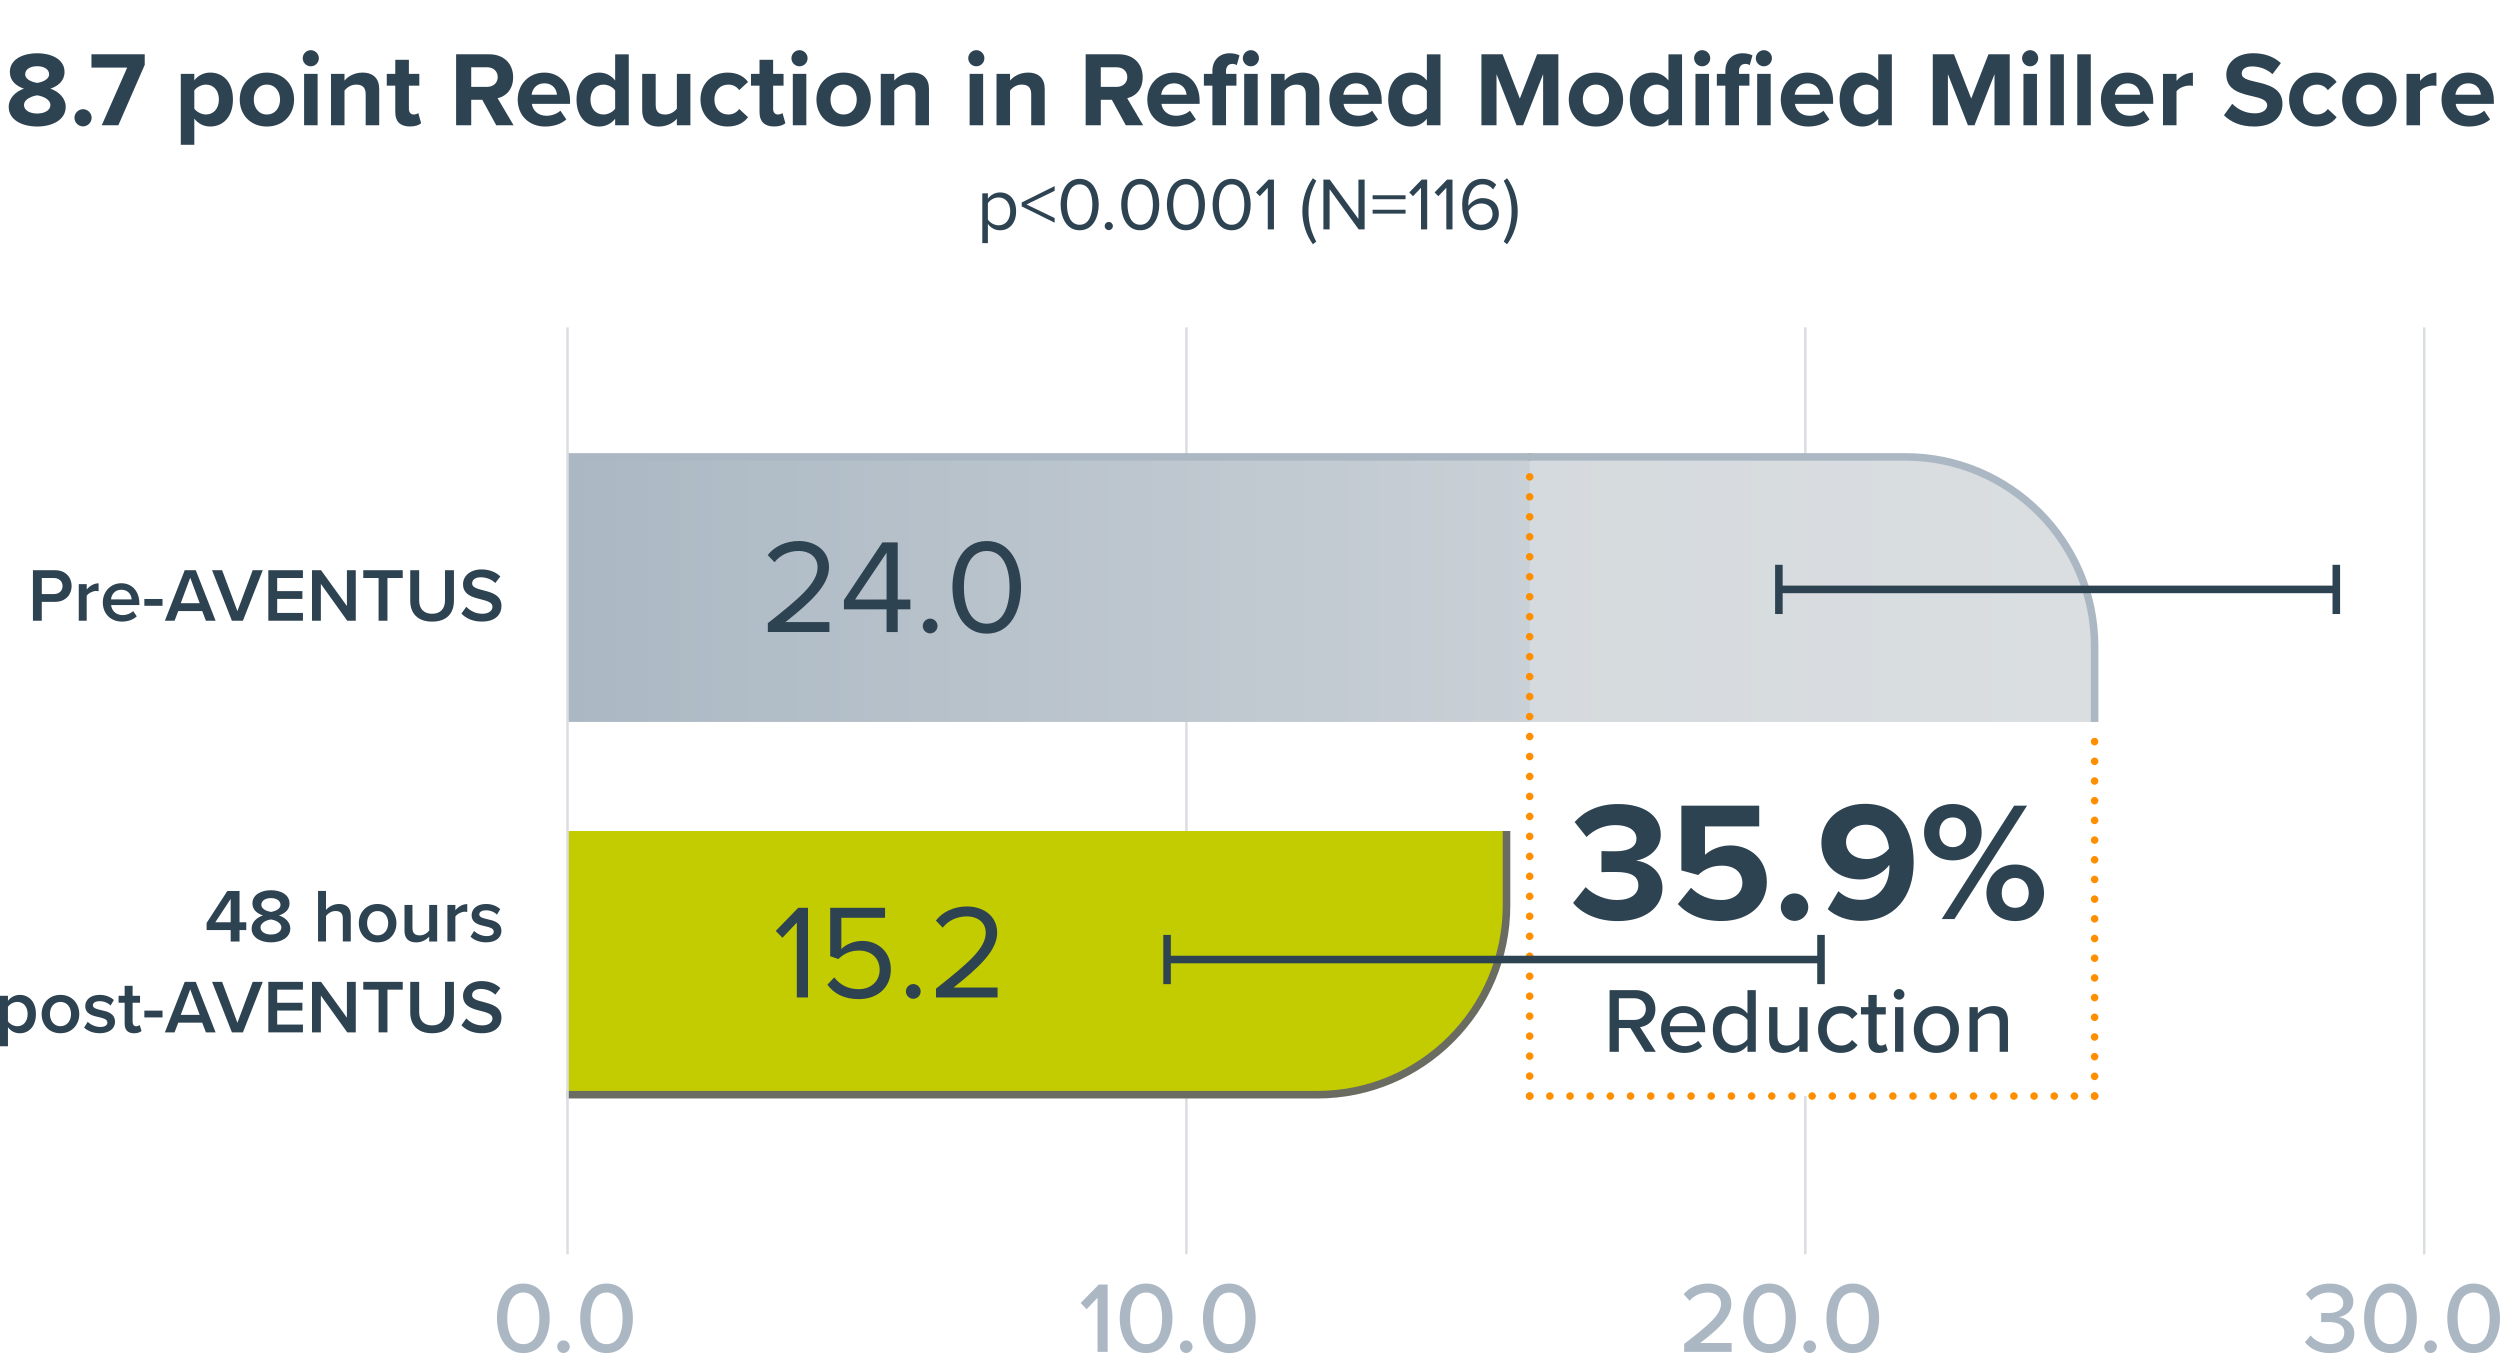 <svg xmlns="http://www.w3.org/2000/svg" xmlns:xlink="http://www.w3.org/1999/xlink" id="Layer_1" data-name="Layer 1" viewBox="0 0 1269 688.01"><defs><style> .cls-1 { fill: #6a6b61; } .cls-2 { opacity: .7; } .cls-2, .cls-3 { fill: #dbdee1; } .cls-4 { fill: url(#linear-gradient-2); } .cls-5 { fill: url(#linear-gradient); } .cls-6 { fill: #abb8c3; } .cls-7 { fill: #ff8e00; } .cls-8 { fill: #2e4351; } </style><linearGradient id="linear-gradient" x1="-1751.34" y1="3239.89" x2="-1751.34" y2="4013.15" gradientTransform="translate(2426.98 3925.63) scale(1 -1)" gradientUnits="userSpaceOnUse"><stop offset="0" stop-color="#dbdee1"></stop><stop offset="1" stop-color="#abb8c3"></stop></linearGradient><linearGradient id="linear-gradient-2" x1="10010.68" y1="4010.3" x2="10010.68" y2="3540.12" gradientTransform="translate(-9484.29 -3286.61)" gradientUnits="userSpaceOnUse"><stop offset="0" stop-color="#c3cc00"></stop><stop offset="1" stop-color="#c3cc00"></stop></linearGradient></defs><g><path class="cls-8" d="M16.72,315.08v-25.64h11.26c5.38,0,8.38,3.69,8.38,8.03s-3.04,8.03-8.38,8.03h-6.77v9.57h-4.5ZM27.37,293.4h-6.15v8.15h6.15c2.54,0,4.38-1.61,4.38-4.07s-1.85-4.07-4.38-4.07Z"></path><path class="cls-8" d="M39.98,315.08v-18.57h4.04v2.73c1.38-1.77,3.61-3.15,6.03-3.15v4c-.35-.08-.77-.12-1.27-.12-1.69,0-3.96,1.15-4.77,2.46v12.65h-4.04Z"></path><path class="cls-8" d="M61.58,296.05c5.57,0,9.15,4.27,9.15,10.11v.96h-14.34c.31,2.81,2.42,5.11,5.92,5.11,1.81,0,3.96-.73,5.27-2.04l1.85,2.65c-1.85,1.77-4.57,2.69-7.53,2.69-5.57,0-9.72-3.88-9.72-9.76,0-5.38,3.92-9.73,9.42-9.73ZM56.35,304.27h10.46c-.08-2.19-1.58-4.92-5.23-4.92-3.46,0-5.04,2.65-5.23,4.92Z"></path><path class="cls-8" d="M73.27,307.5v-3.46h9.23v3.46h-9.23Z"></path><path class="cls-8" d="M104.52,315.08l-1.88-4.92h-12.15l-1.88,4.92h-4.92l10.07-25.64h5.61l10.07,25.64h-4.92ZM96.56,293.24l-4.81,12.95h9.61l-4.81-12.95Z"></path><path class="cls-8" d="M117.71,315.08l-10.07-25.64h5.11l7.76,20.76,7.76-20.76h5.11l-10.07,25.64h-5.61Z"></path><path class="cls-8" d="M136.2,315.08v-25.64h17.57v3.96h-13.07v6.65h12.8v3.96h-12.8v7.11h13.07v3.96h-17.57Z"></path><path class="cls-8" d="M176.25,315.08l-13.38-18.68v18.68h-4.5v-25.64h4.61l13.11,18.18v-18.18h4.5v25.64h-4.34Z"></path><path class="cls-8" d="M192.17,315.08v-21.68h-7.77v-3.96h20.03v3.96h-7.76v21.68h-4.5Z"></path><path class="cls-8" d="M208.23,289.44h4.54v15.38c0,4.08,2.27,6.73,6.57,6.73s6.54-2.65,6.54-6.73v-15.38h4.54v15.49c0,6.38-3.65,10.61-11.07,10.61s-11.11-4.27-11.11-10.57v-15.53Z"></path><path class="cls-8" d="M236.72,308c1.77,1.88,4.54,3.54,8.11,3.54s5.15-1.81,5.15-3.5c0-2.31-2.73-3-5.84-3.81-4.19-1.04-9.11-2.27-9.11-7.69,0-4.23,3.73-7.5,9.34-7.5,4,0,7.23,1.27,9.61,3.57l-2.58,3.34c-2-2-4.73-2.92-7.42-2.92s-4.34,1.27-4.34,3.19,2.61,2.65,5.65,3.42c4.23,1.08,9.26,2.38,9.26,7.96,0,4.27-3,7.92-9.92,7.92-4.73,0-8.15-1.65-10.42-4.07l2.5-3.46Z"></path></g><g><path class="cls-8" d="M117.09,477.9v-5.81h-12.22v-3.61l10.53-16.22h6.19v15.88h3.42v3.96h-3.42v5.81h-4.5ZM117.09,456.29l-7.8,11.84h7.8v-11.84Z"></path><path class="cls-8" d="M133.47,464.67c-2.88-.92-5.34-2.81-5.34-6.07,0-4.73,4.84-6.73,9.42-6.73s9.42,2,9.42,6.73c0,3.27-2.5,5.15-5.38,6.07,3.11,1.04,5.77,3.38,5.77,6.65,0,4.57-4.57,7.03-9.8,7.03s-9.84-2.42-9.84-7.03c0-3.27,2.65-5.61,5.77-6.65ZM137.54,466.71c-1.61.19-5.3,1.38-5.3,4.04,0,2.23,2.38,3.61,5.3,3.61s5.27-1.38,5.27-3.61c0-2.65-3.69-3.84-5.27-4.04ZM137.54,455.87c-2.81,0-4.88,1.27-4.88,3.42,0,2.42,3.31,3.34,4.88,3.61,1.58-.27,4.84-1.19,4.84-3.61,0-2.15-2.11-3.42-4.84-3.42Z"></path><path class="cls-8" d="M174.02,477.9v-11.69c0-2.88-1.5-3.77-3.77-3.77-2.04,0-3.81,1.23-4.77,2.5v12.95h-4.04v-25.64h4.04v9.61c1.23-1.46,3.65-3,6.57-3,4,0,6,2.08,6,5.88v13.15h-4.04Z"></path><path class="cls-8" d="M182.13,468.59c0-5.3,3.65-9.73,9.53-9.73s9.57,4.42,9.57,9.73-3.61,9.76-9.57,9.76-9.53-4.42-9.53-9.76ZM197.05,468.59c0-3.27-1.92-6.15-5.38-6.15s-5.34,2.88-5.34,6.15,1.92,6.19,5.34,6.19,5.38-2.88,5.38-6.19Z"></path><path class="cls-8" d="M217.85,477.9v-2.46c-1.35,1.5-3.65,2.92-6.57,2.92-4,0-5.96-2.07-5.96-5.88v-13.15h4.04v11.69c0,2.88,1.46,3.77,3.73,3.77,2.04,0,3.81-1.15,4.77-2.42v-13.03h4.04v18.57h-4.04Z"></path><path class="cls-8" d="M227.11,477.9v-18.57h4.04v2.73c1.38-1.77,3.61-3.15,6.03-3.15v4c-.35-.08-.77-.12-1.27-.12-1.69,0-3.96,1.15-4.77,2.46v12.65h-4.04Z"></path><path class="cls-8" d="M240.68,472.55c1.31,1.35,3.88,2.61,6.3,2.61s3.65-.88,3.65-2.27c0-1.61-1.96-2.19-4.23-2.69-3.19-.69-7-1.54-7-5.69,0-3.04,2.61-5.65,7.3-5.65,3.15,0,5.54,1.11,7.23,2.61l-1.69,2.84c-1.11-1.27-3.19-2.23-5.5-2.23-2.11,0-3.46.77-3.46,2.08,0,1.42,1.85,1.92,4.04,2.42,3.23.69,7.19,1.62,7.19,6,0,3.27-2.73,5.76-7.73,5.76-3.15,0-6.04-1-7.96-2.88l1.85-2.92Z"></path><path class="cls-8" d="M4.04,531.1H0v-25.64h4.04v2.54c1.38-1.84,3.54-3,5.96-3,4.8,0,8.23,3.61,8.23,9.73s-3.42,9.76-8.23,9.76c-2.35,0-4.46-1.04-5.96-3.04v9.65ZM8.8,508.57c-1.88,0-3.88,1.11-4.77,2.5v7.34c.88,1.35,2.88,2.5,4.77,2.5,3.19,0,5.23-2.58,5.23-6.19s-2.04-6.15-5.23-6.15Z"></path><path class="cls-8" d="M21.14,514.72c0-5.3,3.65-9.73,9.53-9.73s9.57,4.42,9.57,9.73-3.61,9.76-9.57,9.76-9.53-4.42-9.53-9.76ZM36.06,514.72c0-3.27-1.92-6.15-5.38-6.15s-5.34,2.88-5.34,6.15,1.92,6.19,5.34,6.19,5.38-2.88,5.38-6.19Z"></path><path class="cls-8" d="M44.55,518.68c1.31,1.35,3.88,2.61,6.3,2.61s3.65-.88,3.65-2.27c0-1.61-1.96-2.19-4.23-2.69-3.19-.69-7-1.54-7-5.69,0-3.04,2.61-5.65,7.3-5.65,3.15,0,5.54,1.11,7.23,2.61l-1.69,2.84c-1.11-1.27-3.19-2.23-5.5-2.23-2.11,0-3.46.77-3.46,2.08,0,1.42,1.85,1.92,4.04,2.42,3.23.69,7.19,1.62,7.19,6,0,3.27-2.73,5.76-7.73,5.76-3.15,0-6.04-1-7.96-2.88l1.85-2.92Z"></path><path class="cls-8" d="M63.27,519.72v-10.72h-3.08v-3.54h3.08v-5.07h4.04v5.07h3.77v3.54h-3.77v9.73c0,1.27.62,2.19,1.77,2.19.77,0,1.5-.31,1.81-.65l.96,3.04c-.73.69-1.92,1.19-3.81,1.19-3.11,0-4.77-1.69-4.77-4.77Z"></path><path class="cls-8" d="M73.27,516.45v-3.46h9.23v3.46h-9.23Z"></path><path class="cls-8" d="M104.52,524.03l-1.88-4.92h-12.15l-1.88,4.92h-4.92l10.07-25.64h5.61l10.07,25.64h-4.92ZM96.56,502.19l-4.81,12.95h9.61l-4.81-12.95Z"></path><path class="cls-8" d="M117.71,524.03l-10.07-25.64h5.11l7.76,20.76,7.76-20.76h5.11l-10.07,25.64h-5.61Z"></path><path class="cls-8" d="M136.2,524.03v-25.64h17.57v3.96h-13.07v6.65h12.8v3.96h-12.8v7.11h13.07v3.96h-17.57Z"></path><path class="cls-8" d="M176.25,524.03l-13.38-18.68v18.68h-4.5v-25.64h4.61l13.11,18.18v-18.18h4.5v25.64h-4.34Z"></path><path class="cls-8" d="M192.17,524.03v-21.68h-7.77v-3.96h20.03v3.96h-7.76v21.68h-4.5Z"></path><path class="cls-8" d="M208.23,498.38h4.54v15.38c0,4.07,2.27,6.73,6.57,6.73s6.54-2.65,6.54-6.73v-15.38h4.54v15.49c0,6.38-3.65,10.61-11.07,10.61s-11.11-4.27-11.11-10.57v-15.53Z"></path><path class="cls-8" d="M236.72,516.95c1.77,1.88,4.54,3.54,8.11,3.54s5.15-1.81,5.15-3.5c0-2.31-2.73-3-5.84-3.81-4.19-1.04-9.11-2.27-9.11-7.69,0-4.23,3.73-7.5,9.34-7.5,4,0,7.23,1.27,9.61,3.58l-2.58,3.34c-2-2-4.73-2.92-7.42-2.92s-4.34,1.27-4.34,3.19,2.61,2.65,5.65,3.42c4.23,1.08,9.26,2.38,9.26,7.96,0,4.27-3,7.92-9.92,7.92-4.73,0-8.15-1.65-10.42-4.07l2.5-3.46Z"></path></g><g><g><path class="cls-8" d="M804.88,450.29c3.97,4.14,10.27,6.56,15.87,6.56,6.99,0,10.87-3.02,10.87-7.42,0-4.66-3.54-6.81-11.56-6.81-2.42,0-6.3,0-7.16.09v-10.7c1.04.09,4.92.09,7.16.09,6.38,0,10.61-2.07,10.61-6.38,0-4.57-4.66-6.9-10.7-6.9-5.61,0-10.61,2.16-14.66,6.04l-6.04-7.59c4.66-5.26,11.91-9.14,22-9.14,13.46,0,21.74,6.04,21.74,15.61,0,7.25-6.21,11.99-12.59,13.11,5.87.6,13.46,5.18,13.46,13.8,0,9.92-8.89,16.91-22.69,16.91-10.61,0-18.46-4.05-22.69-9.23l6.38-8.02Z"></path><path class="cls-8" d="M858.37,450.63c3.97,4.05,9.32,6.21,15.36,6.21,6.81,0,10.7-3.88,10.7-8.63,0-5.26-3.8-8.8-10.35-8.8-4.75,0-8.63,1.47-12.08,4.74l-8.54-2.33v-32.87h39.51v10.52h-27.52v14.41c3.02-2.67,7.68-4.75,12.94-4.75,9.75,0,18.46,6.9,18.46,18.55s-9.14,19.84-23.03,19.84c-10.01,0-17.25-3.28-22.17-8.63l6.73-8.28Z"></path><path class="cls-8" d="M910.91,453.48c3.8,0,6.99,3.19,6.99,6.99s-3.19,6.99-6.99,6.99-6.99-3.19-6.99-6.99,3.19-6.99,6.99-6.99Z"></path><path class="cls-8" d="M933.17,452.36c3.11,2.85,6.38,4.4,11.47,4.4,9.23,0,14.41-7.85,14.41-16.56v-1.21c-2.76,3.88-8.54,7.42-14.84,7.42-10.35,0-19.67-6.38-19.67-18.63,0-11.21,8.97-19.76,22.08-19.76,17.43,0,24.76,13.46,24.76,29.76,0,17.34-9.75,29.67-26.74,29.67-6.99,0-12.85-2.33-16.91-5.95l5.43-9.14ZM947.14,418.63c-6.56,0-10.09,4.57-10.09,8.63,0,6.13,5.09,8.8,10.61,8.8,4.31,0,8.54-1.98,11.21-5.35-.43-5.52-3.54-12.08-11.73-12.08Z"></path><path class="cls-8" d="M991.23,408.1c8.88,0,14.66,6.38,14.66,14.49s-5.78,14.15-14.66,14.15-14.58-6.13-14.58-14.15,5.78-14.49,14.58-14.49ZM991.23,414.92c-3.88,0-6.81,2.85-6.81,7.68,0,4.49,2.93,7.42,6.81,7.42s6.81-2.93,6.81-7.42c0-4.83-2.85-7.68-6.81-7.68ZM985.62,466.51l36.75-57.54h6.56l-36.84,57.54h-6.47ZM1022.89,438.82c8.8,0,14.66,6.38,14.66,14.49s-5.87,14.23-14.66,14.23-14.58-6.21-14.58-14.23,5.78-14.49,14.58-14.49ZM1022.89,445.63c-3.97,0-6.81,2.93-6.81,7.68s2.85,7.5,6.81,7.5,6.9-2.85,6.9-7.5-2.93-7.68-6.9-7.68Z"></path></g><g><path class="cls-8" d="M835.06,533.91l-7.47-12.07h-5.87v12.07h-4.7v-31.33h13.2c5.96,0,10.05,3.85,10.05,9.63s-3.8,8.64-7.8,9.16l8.03,12.54h-5.45ZM829.62,506.72h-7.89v10.99h7.89c3.38,0,5.82-2.21,5.82-5.49s-2.44-5.5-5.82-5.5Z"></path><path class="cls-8" d="M854.51,510.67c6.81,0,11.04,5.31,11.04,12.26v1.03h-17.94c.33,3.85,3.15,7.05,7.7,7.05,2.4,0,5.03-.94,6.72-2.68l1.97,2.77c-2.25,2.21-5.45,3.38-9.11,3.38-6.76,0-11.74-4.79-11.74-11.93,0-6.57,4.74-11.88,11.37-11.88ZM847.56,520.9h13.85c-.09-3.01-2.11-6.76-6.9-6.76s-6.72,3.66-6.95,6.76Z"></path><path class="cls-8" d="M887.01,533.91v-3.24c-1.69,2.25-4.41,3.8-7.42,3.8-5.92,0-10.14-4.46-10.14-11.88s4.23-11.93,10.14-11.93c2.91,0,5.59,1.41,7.42,3.85v-11.93h4.23v31.33h-4.23ZM887.01,517.76c-1.17-1.83-3.71-3.33-6.29-3.33-4.23,0-6.86,3.43-6.86,8.17s2.63,8.13,6.86,8.13c2.58,0,5.12-1.46,6.29-3.29v-9.68Z"></path><path class="cls-8" d="M913.31,533.91v-3.1c-1.74,1.88-4.6,3.66-8.08,3.66-4.84,0-7.23-2.44-7.23-7.23v-16.02h4.23v14.61c0,3.76,1.88,4.88,4.79,4.88,2.63,0,5.03-1.5,6.29-3.19v-16.3h4.23v22.68h-4.23Z"></path><path class="cls-8" d="M934.4,510.67c4.27,0,6.86,1.78,8.5,3.99l-2.82,2.58c-1.36-1.92-3.19-2.82-5.49-2.82-4.46,0-7.33,3.43-7.33,8.12s2.87,8.17,7.33,8.17c2.3,0,4.13-.94,5.49-2.82l2.82,2.58c-1.64,2.21-4.23,3.99-8.5,3.99-6.86,0-11.55-5.12-11.55-11.93s4.7-11.88,11.55-11.88Z"></path><path class="cls-8" d="M948.39,528.89v-13.95h-3.76v-3.71h3.76v-6.2h4.23v6.2h4.6v3.71h-4.6v13.01c0,1.6.75,2.77,2.21,2.77.99,0,1.88-.42,2.3-.89l1.08,3.19c-.89.84-2.21,1.46-4.41,1.46-3.57,0-5.4-2.02-5.4-5.59Z"></path><path class="cls-8" d="M961.26,504.75c0-1.5,1.27-2.72,2.72-2.72s2.72,1.22,2.72,2.72-1.22,2.68-2.72,2.68-2.72-1.17-2.72-2.68ZM961.92,533.91v-22.68h4.23v22.68h-4.23Z"></path><path class="cls-8" d="M971.45,522.55c0-6.53,4.41-11.88,11.46-11.88s11.46,5.35,11.46,11.88-4.37,11.93-11.46,11.93-11.46-5.35-11.46-11.93ZM989.96,522.55c0-4.27-2.49-8.12-7.05-8.12s-7.05,3.85-7.05,8.12,2.54,8.17,7.05,8.17,7.05-3.85,7.05-8.17Z"></path><path class="cls-8" d="M1015.03,533.91v-14.51c0-3.76-1.92-4.98-4.84-4.98-2.63,0-5.03,1.6-6.25,3.29v16.2h-4.23v-22.68h4.23v3.19c1.5-1.83,4.51-3.76,8.03-3.76,4.79,0,7.28,2.54,7.28,7.33v15.92h-4.23Z"></path></g></g><g><path class="cls-6" d="M1172.9,677.92c2.15,2.61,5.69,4.36,9.53,4.36,4.71,0,7.53-2.25,7.53-5.84,0-3.79-3.07-5.38-8.05-5.38-1.38,0-3.18,0-3.69.05v-4.66c.56.05,2.36.05,3.69.05,4.15,0,7.53-1.54,7.53-5.07s-3.28-5.33-7.33-5.33c-3.59,0-6.41,1.38-8.92,3.95l-2.72-3.18c2.56-3.02,6.61-5.33,12.09-5.33,6.97,0,11.99,3.43,11.99,9.17,0,4.77-4.05,7.28-7.43,7.89,3.23.31,7.94,2.97,7.94,8.35,0,5.74-4.77,9.89-12.5,9.89-5.95,0-10.35-2.51-12.56-5.59l2.87-3.33Z"></path><path class="cls-6" d="M1213.39,651.52c9.48,0,13.38,9.17,13.38,17.63s-3.89,17.68-13.38,17.68-13.38-9.22-13.38-17.68,3.89-17.63,13.38-17.63ZM1213.39,656.09c-6.05,0-8.15,6.41-8.15,13.07s2.1,13.12,8.15,13.12,8.15-6.46,8.15-13.12-2.1-13.07-8.15-13.07Z"></path><path class="cls-6" d="M1233.74,680.38c1.74,0,3.23,1.44,3.23,3.18s-1.49,3.23-3.23,3.23-3.18-1.49-3.18-3.23,1.43-3.18,3.18-3.18Z"></path><path class="cls-6" d="M1255.62,651.52c9.48,0,13.38,9.17,13.38,17.63s-3.89,17.68-13.38,17.68-13.38-9.22-13.38-17.68,3.89-17.63,13.38-17.63ZM1255.62,656.09c-6.05,0-8.15,6.41-8.15,13.07s2.1,13.12,8.15,13.12,8.15-6.46,8.15-13.12-2.1-13.07-8.15-13.07Z"></path></g><g><path class="cls-6" d="M854.88,686.22v-4.05c12.81-9.84,18.71-14.96,18.71-20.34,0-4-3.33-5.74-6.66-5.74-4.05,0-7.17,1.69-9.28,4.2l-3.02-3.33c2.82-3.54,7.48-5.43,12.25-5.43,6.15,0,11.94,3.49,11.94,10.3s-6.41,12.66-15.78,19.88h15.94v4.51h-24.09Z"></path><path class="cls-6" d="M898.24,651.52c9.48,0,13.38,9.17,13.38,17.63s-3.89,17.68-13.38,17.68-13.38-9.22-13.38-17.68,3.89-17.63,13.38-17.63ZM898.24,656.09c-6.05,0-8.15,6.41-8.15,13.07s2.1,13.12,8.15,13.12,8.15-6.46,8.15-13.12-2.1-13.07-8.15-13.07Z"></path><path class="cls-6" d="M918.59,680.38c1.74,0,3.23,1.44,3.23,3.18s-1.49,3.23-3.23,3.23-3.18-1.49-3.18-3.23,1.43-3.18,3.18-3.18Z"></path><path class="cls-6" d="M940.48,651.52c9.48,0,13.38,9.17,13.38,17.63s-3.89,17.68-13.38,17.68-13.38-9.22-13.38-17.68,3.89-17.63,13.38-17.63ZM940.48,656.09c-6.05,0-8.15,6.41-8.15,13.07s2.1,13.12,8.15,13.12,8.15-6.46,8.15-13.12-2.1-13.07-8.15-13.07Z"></path></g><g><path class="cls-6" d="M557.11,686.22v-27.47l-5.53,5.79-3.02-3.13,9.17-9.38h4.51v34.18h-5.12Z"></path><path class="cls-6" d="M581.76,651.52c9.48,0,13.38,9.17,13.38,17.63s-3.89,17.68-13.38,17.68-13.38-9.22-13.38-17.68,3.89-17.63,13.38-17.63ZM581.76,656.09c-6.05,0-8.15,6.41-8.15,13.07s2.1,13.12,8.15,13.12,8.15-6.46,8.15-13.12-2.1-13.07-8.15-13.07Z"></path><path class="cls-6" d="M602.11,680.38c1.74,0,3.23,1.44,3.23,3.18s-1.49,3.23-3.23,3.23-3.18-1.49-3.18-3.23,1.43-3.18,3.18-3.18Z"></path><path class="cls-6" d="M624,651.52c9.48,0,13.38,9.17,13.38,17.63s-3.89,17.68-13.38,17.68-13.38-9.22-13.38-17.68,3.89-17.63,13.38-17.63ZM624,656.09c-6.05,0-8.15,6.41-8.15,13.07s2.1,13.12,8.15,13.12,8.15-6.46,8.15-13.12-2.1-13.07-8.15-13.07Z"></path></g><g><path class="cls-6" d="M265.64,651.52c9.48,0,13.38,9.17,13.38,17.63s-3.89,17.68-13.38,17.68-13.38-9.22-13.38-17.68,3.89-17.63,13.38-17.63ZM265.64,656.09c-6.05,0-8.15,6.41-8.15,13.07s2.1,13.12,8.15,13.12,8.15-6.46,8.15-13.12-2.1-13.07-8.15-13.07Z"></path><path class="cls-6" d="M285.99,680.38c1.74,0,3.23,1.43,3.23,3.18s-1.49,3.23-3.23,3.23-3.18-1.49-3.18-3.23,1.43-3.18,3.18-3.18Z"></path><path class="cls-6" d="M307.88,651.52c9.48,0,13.38,9.17,13.38,17.63s-3.89,17.68-13.38,17.68-13.38-9.22-13.38-17.68,3.89-17.63,13.38-17.63ZM307.88,656.09c-6.05,0-8.15,6.41-8.15,13.07s2.1,13.12,8.15,13.12,8.15-6.46,8.15-13.12-2.1-13.07-8.15-13.07Z"></path></g><rect class="cls-3" x="601.58" y="166.17" width="1.28" height="470.48"></rect><rect class="cls-3" x="915.74" y="166.17" width="1.28" height="65.75"></rect><rect class="cls-3" x="915.74" y="556.36" width="1.28" height="80.29"></rect><rect class="cls-3" x="1229.9" y="166.17" width="1.28" height="470.59"></rect><path class="cls-5" d="M608.37-88.39h134.55v678.78c0,53.19-43.18,96.37-96.37,96.37h-38.17V-88.39h0Z" transform="translate(376.46 974.83) rotate(-90)"></path><path class="cls-4" d="M459.12,250.76h37.89c53.35,0,96.66,43.31,96.66,96.66v379.99h-134.55V250.76h0Z" transform="translate(1015.48 -37.31) rotate(90)"></path><path class="cls-2" d="M852.57,155.81h134.55v190.2c0,53.29-43.26,96.55-96.55,96.55h-38V155.81h0Z" transform="translate(620.65 1219.03) rotate(-90)"></path><g><path class="cls-8" d="M389.75,320.83v-4.5c16.38-12.9,25.25-20.48,25.25-28.33,0-5.8-4.78-8.33-9.49-8.33-5.46,0-9.69,2.32-12.35,5.73l-3.48-3.62c3.48-4.57,9.42-7.17,15.84-7.17,7.58,0,15.29,4.3,15.29,13.38s-9.42,17.75-22.12,27.78h22.32v5.05h-31.26Z"></path><path class="cls-8" d="M450.02,320.83v-11.53h-21.64v-4.71l19.52-29.28h7.78v29.01h6.42v4.98h-6.42v11.53h-5.66ZM450.02,280.56l-15.97,23.75h15.97v-23.75Z"></path><path class="cls-8" d="M472.14,314.01c2.05,0,3.75,1.71,3.75,3.75s-1.71,3.75-3.75,3.75-3.75-1.71-3.75-3.75,1.71-3.75,3.75-3.75Z"></path><path class="cls-8" d="M500.87,274.62c12.42,0,17.41,12.35,17.41,23.48s-4.98,23.55-17.41,23.55-17.41-12.49-17.41-23.55,4.91-23.48,17.41-23.48ZM500.87,279.67c-8.67,0-11.6,9.35-11.6,18.43s2.94,18.5,11.6,18.5,11.6-9.42,11.6-18.5-2.93-18.43-11.6-18.43Z"></path></g><g><path class="cls-8" d="M404.47,506.33v-38.02l-7.3,7.71-3.41-3.48,11.4-11.74h4.98v45.53h-5.67Z"></path><path class="cls-8" d="M423.44,496.09c3,3.82,6.96,6.01,12.56,6.01,6.21,0,10.51-4.23,10.51-9.76,0-6.01-4.3-9.83-10.44-9.83-4.03,0-7.44,1.3-10.51,4.3l-4.16-1.43v-24.57h27.85v5.05h-22.18v15.84c2.18-2.18,6.08-4.1,10.65-4.1,7.58,0,14.47,5.19,14.47,14.54s-7.03,15.02-16.18,15.02c-7.71,0-12.63-2.8-16.04-7.3l3.48-3.75Z"></path><path class="cls-8" d="M463.58,499.5c2.05,0,3.75,1.71,3.75,3.75s-1.71,3.75-3.75,3.75-3.75-1.71-3.75-3.75,1.71-3.75,3.75-3.75Z"></path><path class="cls-8" d="M475.11,506.33v-4.5c16.38-12.9,25.25-20.48,25.25-28.33,0-5.8-4.78-8.33-9.49-8.33-5.46,0-9.69,2.32-12.35,5.73l-3.48-3.62c3.48-4.57,9.42-7.17,15.84-7.17,7.58,0,15.29,4.3,15.29,13.38s-9.42,17.75-22.12,27.78h22.32v5.05h-31.26Z"></path></g><g><g><path class="cls-7" d="M1063.22,378.37c-.51,0-1-.21-1.36-.58-.18-.18-.32-.38-.42-.62-.09-.23-.14-.47-.14-.73,0-.51.2-1.01.56-1.36.09-.09.18-.17.28-.24.12-.06.22-.13.33-.18.12-.04.24-.08.36-.1.26-.05.51-.05.76,0,.13.03.24.07.36.1.12.05.23.12.33.18.1.08.21.15.29.24.36.35.56.85.56,1.36,0,.26-.05.5-.15.73-.09.23-.23.44-.41.62-.18.19-.4.33-.63.42-.23.1-.47.15-.73.15Z"></path><path class="cls-7" d="M1061.3,546.36c0-1.06.86-1.92,1.92-1.92h0c1.06,0,1.92.86,1.92,1.92h0c0,1.06-.86,1.92-1.92,1.92h0c-1.06,0-1.92-.86-1.92-1.92ZM1061.3,536.37c0-1.06.86-1.92,1.92-1.92h0c1.06,0,1.92.86,1.92,1.92h0c0,1.06-.86,1.92-1.92,1.92h0c-1.06,0-1.92-.86-1.92-1.92ZM1061.3,526.37c0-1.06.86-1.92,1.92-1.92h0c1.06,0,1.92.86,1.92,1.92h0c0,1.06-.86,1.92-1.92,1.92h0c-1.06,0-1.92-.86-1.92-1.92ZM1061.3,516.38c0-1.06.86-1.92,1.92-1.92h0c1.06,0,1.92.86,1.92,1.92h0c0,1.06-.86,1.92-1.92,1.92h0c-1.06,0-1.92-.86-1.92-1.92ZM1061.3,506.38c0-1.06.86-1.92,1.92-1.92h0c1.06,0,1.92.86,1.92,1.92h0c0,1.06-.86,1.92-1.92,1.92h0c-1.06,0-1.92-.86-1.92-1.92ZM1061.3,496.39c0-1.06.86-1.92,1.92-1.92h0c1.06,0,1.92.86,1.92,1.92h0c0,1.06-.86,1.92-1.92,1.92h0c-1.06,0-1.92-.86-1.92-1.92ZM1061.3,486.39c0-1.06.86-1.92,1.92-1.92h0c1.06,0,1.92.86,1.92,1.92h0c0,1.06-.86,1.92-1.92,1.92h0c-1.06,0-1.92-.86-1.92-1.92ZM1061.3,476.4c0-1.06.86-1.92,1.92-1.92h0c1.06,0,1.92.86,1.92,1.92h0c0,1.06-.86,1.92-1.92,1.92h0c-1.06,0-1.92-.86-1.92-1.92ZM1061.3,466.4c0-1.06.86-1.92,1.92-1.92h0c1.06,0,1.92.86,1.92,1.92h0c0,1.06-.86,1.92-1.92,1.92h0c-1.06,0-1.92-.86-1.92-1.92ZM1061.3,456.41c0-1.06.86-1.92,1.92-1.92h0c1.06,0,1.92.86,1.92,1.92h0c0,1.06-.86,1.92-1.92,1.92h0c-1.06,0-1.92-.86-1.92-1.92ZM1061.3,446.41c0-1.06.86-1.92,1.92-1.92h0c1.06,0,1.92.86,1.92,1.92h0c0,1.06-.86,1.92-1.92,1.92h0c-1.06,0-1.92-.86-1.92-1.92ZM1061.3,436.42c0-1.06.86-1.92,1.92-1.92h0c1.06,0,1.92.86,1.92,1.92h0c0,1.05-.86,1.92-1.92,1.92h0c-1.06,0-1.92-.87-1.92-1.92ZM1061.3,426.42c0-1.06.86-1.92,1.92-1.92h0c1.06,0,1.92.86,1.92,1.92h0c0,1.06-.86,1.92-1.92,1.92h0c-1.06,0-1.92-.86-1.92-1.92ZM1061.3,416.43c0-1.06.86-1.92,1.92-1.92h0c1.06,0,1.92.86,1.92,1.92h0c0,1.06-.86,1.92-1.92,1.92h0c-1.06,0-1.92-.86-1.92-1.92ZM1061.3,406.43c0-1.06.86-1.92,1.92-1.92h0c1.06,0,1.92.86,1.92,1.92h0c0,1.05-.86,1.92-1.92,1.92h0c-1.06,0-1.92-.87-1.92-1.92ZM1061.3,396.44c0-1.06.86-1.92,1.92-1.92h0c1.06,0,1.92.86,1.92,1.92h0c0,1.05-.86,1.91-1.92,1.91h0c-1.06,0-1.92-.86-1.92-1.91ZM1061.3,386.43c0-1.05.86-1.91,1.92-1.91h0c1.06,0,1.92.86,1.92,1.91h0c0,1.06-.86,1.93-1.92,1.93h0c-1.06,0-1.92-.87-1.92-1.93Z"></path><path class="cls-7" d="M1063.22,558.28c-.51,0-1-.19-1.36-.56-.37-.36-.56-.85-.56-1.36,0-.13.01-.24.04-.37.03-.13.06-.24.1-.36.05-.12.12-.23.18-.33.08-.1.15-.2.24-.29.09-.09.18-.17.29-.24.1-.06.2-.13.32-.18.12-.04.24-.08.37-.1.24-.05.5-.05.74,0,.13.03.24.06.36.1.12.05.23.12.33.18.1.08.21.15.29.24.09.09.17.19.23.29.08.1.14.22.18.33.05.12.09.23.12.36.03.13.04.24.04.37,0,.26-.05.5-.15.73-.09.24-.23.45-.41.63-.18.18-.4.32-.63.42-.23.09-.47.14-.73.14Z"></path></g><g><path class="cls-7" d="M776.46,233.83c-.51,0-.99-.19-1.36-.56s-.56-.85-.56-1.36c0-.13.01-.24.04-.37.03-.13.06-.24.12-.36s.1-.23.18-.33c.06-.1.14-.21.23-.3.09-.09.19-.17.29-.23.1-.08.22-.14.33-.18.12-.05.24-.09.36-.12.63-.13,1.29.08,1.74.53.08.09.17.19.23.3.08.1.13.22.18.33s.09.23.1.36c.03.13.04.24.04.37,0,.51-.19,1-.55,1.36-.19.18-.4.32-.63.42-.23.09-.49.14-.74.14Z"></path><path class="cls-7" d="M774.54,546.22c0-1.06.87-1.92,1.92-1.92h0c1.06,0,1.93.86,1.93,1.92h0c0,1.06-.87,1.92-1.93,1.92h0c-1.05,0-1.92-.86-1.92-1.92ZM774.54,536.09c0-1.06.87-1.92,1.92-1.92h0c1.06,0,1.93.86,1.93,1.92h0c0,1.05-.87,1.92-1.93,1.92h0c-1.05,0-1.92-.87-1.92-1.92ZM774.54,525.94c0-1.06.87-1.92,1.92-1.92h0c1.06,0,1.93.86,1.93,1.92h0c0,1.06-.87,1.92-1.93,1.92h0c-1.05,0-1.92-.86-1.92-1.92ZM774.54,515.8c0-1.06.87-1.92,1.92-1.92h0c1.06,0,1.93.86,1.93,1.92h0c0,1.06-.87,1.92-1.93,1.92h0c-1.05,0-1.92-.86-1.92-1.92ZM774.54,505.67c0-1.06.87-1.92,1.92-1.92h0c1.06,0,1.93.86,1.93,1.92h0c0,1.06-.87,1.92-1.93,1.92h0c-1.05,0-1.92-.86-1.92-1.92ZM774.54,495.53c0-1.06.87-1.92,1.92-1.92h0c1.06,0,1.93.86,1.93,1.92h0c0,1.05-.87,1.92-1.93,1.92h0c-1.05,0-1.92-.87-1.92-1.92ZM774.54,485.38c0-1.05.87-1.91,1.92-1.91h0c1.06,0,1.93.86,1.93,1.91h0c0,1.06-.87,1.92-1.93,1.92h0c-1.05,0-1.92-.86-1.92-1.92ZM774.54,475.24c0-1.06.87-1.92,1.92-1.92h0c1.06,0,1.93.86,1.93,1.92h0c0,1.06-.87,1.92-1.93,1.92h0c-1.05,0-1.92-.86-1.92-1.92ZM774.54,465.11c0-1.06.87-1.92,1.92-1.92h0c1.06,0,1.93.86,1.93,1.92h0c0,1.06-.87,1.92-1.93,1.92h0c-1.05,0-1.92-.86-1.92-1.92ZM774.54,454.97c0-1.06.87-1.92,1.92-1.92h0c1.06,0,1.93.86,1.93,1.92h0c0,1.05-.87,1.92-1.93,1.92h0c-1.05,0-1.92-.87-1.92-1.92ZM774.54,444.84c0-1.06.87-1.94,1.92-1.94h0c1.06,0,1.93.87,1.93,1.94h0c0,1.05-.87,1.91-1.93,1.91h0c-1.05,0-1.92-.86-1.92-1.91ZM774.54,434.69c0-1.06.87-1.92,1.92-1.92h0c1.06,0,1.93.86,1.93,1.92h0c0,1.06-.87,1.92-1.93,1.92h0c-1.05,0-1.92-.86-1.92-1.92ZM774.54,424.55c0-1.06.87-1.92,1.92-1.92h0c1.06,0,1.93.86,1.93,1.92h0c0,1.06-.87,1.92-1.93,1.92h0c-1.05,0-1.92-.86-1.92-1.92ZM774.54,414.42c0-1.06.87-1.92,1.92-1.92h0c1.06,0,1.93.86,1.93,1.92h0c0,1.05-.87,1.92-1.93,1.92h0c-1.05,0-1.92-.87-1.92-1.92ZM774.54,404.27c0-1.06.87-1.92,1.92-1.92h0c1.06,0,1.93.86,1.93,1.92h0c0,1.06-.87,1.92-1.93,1.92h0c-1.05,0-1.92-.86-1.92-1.92ZM774.54,394.13c0-1.06.87-1.92,1.92-1.92h0c1.06,0,1.93.86,1.93,1.92h0c0,1.06-.87,1.92-1.93,1.92h0c-1.05,0-1.92-.86-1.92-1.92ZM774.54,384c0-1.06.87-1.92,1.92-1.92h0c1.06,0,1.93.86,1.93,1.92h0c0,1.06-.87,1.92-1.93,1.92h0c-1.05,0-1.92-.86-1.92-1.92ZM774.54,373.86c0-1.06.87-1.92,1.92-1.92h0c1.06,0,1.93.86,1.93,1.92h0c0,1.06-.87,1.92-1.93,1.92h0c-1.05,0-1.92-.86-1.92-1.92ZM774.54,363.71c0-1.05.87-1.91,1.92-1.91h0c1.06,0,1.93.86,1.93,1.91h0c0,1.06-.87,1.92-1.93,1.92h0c-1.05,0-1.92-.86-1.92-1.92ZM774.54,353.58c0-1.06.87-1.92,1.92-1.92h0c1.06,0,1.93.86,1.93,1.92h0c0,1.06-.87,1.92-1.93,1.92h0c-1.05,0-1.92-.86-1.92-1.92ZM774.54,343.44c0-1.06.87-1.92,1.92-1.92h0c1.06,0,1.93.86,1.93,1.92h0c0,1.06-.87,1.92-1.93,1.92h0c-1.05,0-1.92-.86-1.92-1.92ZM774.54,333.31c0-1.06.87-1.92,1.92-1.92h0c1.06,0,1.93.86,1.93,1.92h0c0,1.06-.87,1.92-1.93,1.92h0c-1.05,0-1.92-.86-1.92-1.92ZM774.54,323.16c0-1.05.87-1.91,1.92-1.91h0c1.06,0,1.93.86,1.93,1.91h0c0,1.06-.87,1.92-1.93,1.92h0c-1.05,0-1.92-.86-1.92-1.92ZM774.54,313.02c0-1.06.87-1.92,1.92-1.92h0c1.06,0,1.93.86,1.93,1.92h0c0,1.06-.87,1.92-1.93,1.92h0c-1.05,0-1.92-.86-1.92-1.92ZM774.54,302.89c0-1.06.87-1.92,1.92-1.92h0c1.06,0,1.93.86,1.93,1.92h0c0,1.06-.87,1.92-1.93,1.92h0c-1.05,0-1.92-.86-1.92-1.92ZM774.54,292.75c0-1.06.87-1.92,1.92-1.92h0c1.06,0,1.93.86,1.93,1.92h0c0,1.05-.87,1.92-1.93,1.92h0c-1.05,0-1.92-.87-1.92-1.92ZM774.54,282.61c0-1.06.87-1.92,1.92-1.92h0c1.06,0,1.93.86,1.93,1.92h0c0,1.05-.87,1.92-1.93,1.92h0c-1.05,0-1.92-.87-1.92-1.92ZM774.54,272.47c0-1.06.87-1.92,1.92-1.92h0c1.06,0,1.93.86,1.93,1.92h0c0,1.06-.87,1.92-1.93,1.92h0c-1.05,0-1.92-.86-1.92-1.92ZM774.54,262.33c0-1.06.87-1.92,1.92-1.92h0c1.06,0,1.93.86,1.93,1.92h0c0,1.06-.87,1.92-1.93,1.92h0c-1.05,0-1.92-.86-1.92-1.92ZM774.54,252.19c0-1.06.87-1.92,1.92-1.92h0c1.06,0,1.93.86,1.93,1.92h0c0,1.06-.87,1.92-1.93,1.92h0c-1.05,0-1.92-.86-1.92-1.92ZM774.54,242.06c0-1.06.87-1.94,1.92-1.94h0c1.06,0,1.93.87,1.93,1.94h0c0,1.06-.87,1.92-1.93,1.92h0c-1.05,0-1.92-.86-1.92-1.92Z"></path><path class="cls-7" d="M776.46,558.28c-.24,0-.5-.05-.73-.14-.23-.1-.44-.24-.63-.42-.18-.18-.32-.38-.41-.63-.1-.23-.15-.47-.15-.73,0-.13.01-.24.04-.37.03-.13.06-.24.12-.36.05-.12.1-.23.18-.33.06-.1.15-.2.23-.29.09-.09.19-.17.29-.24.1-.06.22-.13.33-.18.12-.04.24-.08.36-.1.26-.05.5-.05.76,0,.12.03.24.06.36.1.12.05.23.12.33.18.1.08.21.15.29.24.08.09.17.19.23.29.08.1.13.22.18.33.05.12.09.23.12.36.03.13.04.24.04.37,0,.26-.05.5-.15.73-.09.24-.23.45-.41.63-.37.37-.86.56-1.37.56Z"></path></g><g><path class="cls-7" d="M776.46,558.28c-.24,0-.5-.05-.73-.14-.23-.1-.44-.24-.63-.42-.18-.18-.32-.38-.41-.63-.1-.23-.15-.47-.15-.73,0-.13.01-.24.04-.37.03-.13.06-.24.12-.36.05-.12.1-.23.18-.33.06-.1.15-.2.23-.29.09-.09.19-.17.29-.24.1-.06.22-.13.33-.18.12-.04.24-.08.36-.1.26-.05.5-.05.76,0,.12.03.24.06.36.1.12.05.23.12.33.18.1.08.21.15.29.24.08.09.17.19.23.29.08.1.13.22.18.33.05.12.09.23.12.36.03.13.04.24.04.37,0,.26-.05.5-.15.73-.09.24-.23.45-.41.63-.37.37-.86.56-1.37.56Z"></path><path class="cls-7" d="M1051.06,556.36c0-1.06.86-1.92,1.91-1.92h0c1.06,0,1.93.86,1.93,1.92h0c0,1.06-.87,1.92-1.93,1.92h0c-1.05,0-1.91-.86-1.91-1.92ZM1040.81,556.36c0-1.06.86-1.92,1.92-1.92h0c1.06,0,1.92.86,1.92,1.92h0c0,1.06-.86,1.92-1.92,1.92h0c-1.06,0-1.92-.86-1.92-1.92ZM1030.57,556.36c0-1.06.86-1.92,1.92-1.92h0c1.06,0,1.92.86,1.92,1.92h0c0,1.06-.86,1.92-1.92,1.92h0c-1.06,0-1.92-.86-1.92-1.92ZM1020.33,556.36c0-1.06.86-1.92,1.92-1.92h0c1.06,0,1.92.86,1.92,1.92h0c0,1.06-.86,1.92-1.92,1.92h0c-1.06,0-1.92-.86-1.92-1.92ZM1010.08,556.36c0-1.06.87-1.92,1.93-1.92h0c1.05,0,1.92.86,1.92,1.92h0c0,1.06-.87,1.92-1.92,1.92h0c-1.06,0-1.93-.86-1.93-1.92ZM999.84,556.36c0-1.06.86-1.92,1.92-1.92h0c1.06,0,1.92.86,1.92,1.92h0c0,1.06-.86,1.92-1.92,1.92h0c-1.06,0-1.92-.86-1.92-1.92ZM989.6,556.36c0-1.06.86-1.92,1.92-1.92h0c1.06,0,1.92.86,1.92,1.92h0c0,1.06-.86,1.92-1.92,1.92h0c-1.06,0-1.92-.86-1.92-1.92ZM979.37,556.36c0-1.06.86-1.92,1.92-1.92h0c1.06,0,1.92.86,1.92,1.92h0c0,1.06-.86,1.92-1.92,1.92h0c-1.06,0-1.92-.86-1.92-1.92ZM969.13,556.36c0-1.06.86-1.92,1.92-1.92h0c1.05,0,1.92.86,1.92,1.92h0c0,1.06-.87,1.92-1.92,1.92h0c-1.06,0-1.92-.86-1.92-1.92ZM958.89,556.36c0-1.06.86-1.92,1.91-1.92h0c1.06,0,1.93.86,1.93,1.92h0c0,1.06-.87,1.92-1.93,1.92h0c-1.05,0-1.91-.86-1.91-1.92ZM948.64,556.36c0-1.06.86-1.92,1.92-1.92h0c1.06,0,1.92.86,1.92,1.92h0c0,1.06-.86,1.92-1.92,1.92h0c-1.06,0-1.92-.86-1.92-1.92ZM938.4,556.36c0-1.06.86-1.92,1.92-1.92h0c1.06,0,1.92.86,1.92,1.92h0c0,1.06-.86,1.92-1.92,1.92h0c-1.06,0-1.92-.86-1.92-1.92ZM928.16,556.36c0-1.06.86-1.92,1.92-1.92h0c1.06,0,1.92.86,1.92,1.92h0c0,1.06-.86,1.92-1.92,1.92h0c-1.06,0-1.92-.86-1.92-1.92ZM917.92,556.36c0-1.06.86-1.92,1.92-1.92h0c1.05,0,1.92.86,1.92,1.92h0c0,1.06-.87,1.92-1.92,1.92h0c-1.06,0-1.92-.86-1.92-1.92ZM907.67,556.36c0-1.06.86-1.92,1.92-1.92h0c1.06,0,1.92.86,1.92,1.92h0c0,1.06-.86,1.92-1.92,1.92h0c-1.06,0-1.92-.86-1.92-1.92ZM897.43,556.36c0-1.06.86-1.92,1.92-1.92h0c1.06,0,1.92.86,1.92,1.92h0c0,1.06-.86,1.92-1.92,1.92h0c-1.06,0-1.92-.86-1.92-1.92ZM887.2,556.36c0-1.06.86-1.92,1.92-1.92h0c1.06,0,1.92.86,1.92,1.92h0c0,1.06-.86,1.92-1.92,1.92h0c-1.06,0-1.92-.86-1.92-1.92ZM876.96,556.36c0-1.06.86-1.92,1.92-1.92h0c1.05,0,1.92.86,1.92,1.92h0c0,1.06-.87,1.92-1.92,1.92h0c-1.06,0-1.92-.86-1.92-1.92ZM866.72,556.36c0-1.06.86-1.92,1.91-1.92h0c1.06,0,1.92.86,1.92,1.92h0c0,1.06-.86,1.92-1.92,1.92h0c-1.05,0-1.91-.86-1.91-1.92ZM856.47,556.36c0-1.06.86-1.92,1.92-1.92h0c1.06,0,1.92.86,1.92,1.92h0c0,1.06-.86,1.92-1.92,1.92h0c-1.06,0-1.92-.86-1.92-1.92ZM846.23,556.36c0-1.06.86-1.92,1.92-1.92h0c1.06,0,1.92.86,1.92,1.92h0c0,1.06-.86,1.92-1.92,1.92h0c-1.06,0-1.92-.86-1.92-1.92ZM835.99,556.36c0-1.06.86-1.92,1.92-1.92h0c1.06,0,1.92.86,1.92,1.92h0c0,1.06-.86,1.92-1.92,1.92h0c-1.06,0-1.92-.86-1.92-1.92ZM825.74,556.36c0-1.06.87-1.92,1.93-1.92h0c1.05,0,1.92.86,1.92,1.92h0c0,1.06-.87,1.92-1.92,1.92h0c-1.06,0-1.93-.86-1.93-1.92ZM815.5,556.36c0-1.06.86-1.92,1.92-1.92h0c1.06,0,1.92.86,1.92,1.92h0c0,1.06-.86,1.92-1.92,1.92h0c-1.06,0-1.92-.86-1.92-1.92ZM805.26,556.36c0-1.06.86-1.92,1.92-1.92h0c1.06,0,1.92.86,1.92,1.92h0c0,1.06-.86,1.92-1.92,1.92h0c-1.06,0-1.92-.86-1.92-1.92ZM795.03,556.36c0-1.06.86-1.92,1.92-1.92h0c1.06,0,1.92.86,1.92,1.92h0c0,1.06-.86,1.92-1.92,1.92h0c-1.06,0-1.92-.86-1.92-1.92ZM784.79,556.36c0-1.06.86-1.92,1.92-1.92h0c1.05,0,1.92.86,1.92,1.92h0c0,1.06-.87,1.92-1.92,1.92h0c-1.06,0-1.92-.86-1.92-1.92Z"></path><path class="cls-7" d="M1063.22,558.28c-.51,0-1-.19-1.36-.56-.18-.18-.32-.38-.42-.63-.1-.23-.14-.47-.14-.73,0-.13.01-.24.04-.37.01-.13.05-.24.1-.36.05-.12.12-.23.18-.33.06-.1.15-.2.24-.29.44-.45,1.1-.65,1.73-.53.13.03.24.06.36.1.12.05.23.12.33.18.1.08.21.15.29.24.09.09.17.19.23.29.08.1.14.22.18.33.05.12.09.23.12.36.03.13.04.24.04.37,0,.26-.05.5-.15.73-.09.24-.23.45-.41.63-.18.18-.4.32-.63.42-.23.09-.47.14-.73.14Z"></path></g></g><path class="cls-1" d="M668.61,557.59h-381.03v-3.84h381.03c51.93,0,94.18-42.25,94.18-94.18v-37.75h3.84v37.75c0,54.05-43.97,98.03-98.03,98.03Z"></path><path class="cls-6" d="M1065.14,366.46h-3.84v-38.44c0-51.93-42.25-94.18-94.18-94.18H288.07v-3.84h679.04c54.05,0,98.03,43.97,98.03,98.03v38.44Z"></path><g><rect class="cls-8" x="902.96" y="297.26" width="282.95" height="3.84"></rect><rect class="cls-8" x="901.04" y="286.69" width="3.84" height="24.99"></rect><rect class="cls-8" x="1183.99" y="286.69" width="3.84" height="24.99"></rect></g><g><rect class="cls-8" x="592.4" y="485.13" width="331.94" height="3.84"></rect><rect class="cls-8" x="590.48" y="474.56" width="3.84" height="24.99"></rect><rect class="cls-8" x="922.42" y="474.56" width="3.84" height="24.99"></rect></g><g><path class="cls-8" d="M501.45,123.42h-2.84v-25.29h2.84v2.73c1.33-1.86,3.6-3.18,6.18-3.18,4.82,0,8.15,3.64,8.15,9.59s-3.34,9.63-8.15,9.63c-2.5,0-4.7-1.18-6.18-3.22v9.74ZM506.91,100.22c-2.24,0-4.47,1.33-5.46,2.92v8.27c.98,1.59,3.22,2.96,5.46,2.96,3.68,0,5.88-3.03,5.88-7.09s-2.2-7.05-5.88-7.05Z"></path><path class="cls-8" d="M518.62,104.77v-2.01l16.72-8.3v2.39l-14.29,6.94,14.29,6.9v2.35l-16.72-8.26Z"></path><path class="cls-8" d="M548.04,90.78c6.9,0,9.67,6.86,9.67,13.04s-2.77,13.08-9.67,13.08-9.67-6.94-9.67-13.08,2.73-13.04,9.67-13.04ZM548.04,93.58c-4.82,0-6.45,5.19-6.45,10.24s1.63,10.27,6.45,10.27,6.44-5.23,6.44-10.27-1.63-10.24-6.44-10.24Z"></path><path class="cls-8" d="M562.82,112.65c1.14,0,2.08.95,2.08,2.09s-.95,2.08-2.08,2.08-2.08-.95-2.08-2.08.95-2.09,2.08-2.09Z"></path><path class="cls-8" d="M578.78,90.78c6.9,0,9.67,6.86,9.67,13.04s-2.77,13.08-9.67,13.08-9.67-6.94-9.67-13.08,2.73-13.04,9.67-13.04ZM578.78,93.58c-4.82,0-6.45,5.19-6.45,10.24s1.63,10.27,6.45,10.27,6.44-5.23,6.44-10.27-1.63-10.24-6.44-10.24Z"></path><path class="cls-8" d="M601.98,90.78c6.9,0,9.67,6.86,9.67,13.04s-2.77,13.08-9.67,13.08-9.67-6.94-9.67-13.08,2.73-13.04,9.67-13.04ZM601.98,93.58c-4.82,0-6.45,5.19-6.45,10.24s1.63,10.27,6.45,10.27,6.44-5.23,6.44-10.27-1.63-10.24-6.44-10.24Z"></path><path class="cls-8" d="M625.18,90.78c6.9,0,9.67,6.86,9.67,13.04s-2.77,13.08-9.67,13.08-9.67-6.94-9.67-13.08,2.73-13.04,9.67-13.04ZM625.18,93.58c-4.82,0-6.45,5.19-6.45,10.24s1.63,10.27,6.45,10.27,6.44-5.23,6.44-10.27-1.63-10.24-6.44-10.24Z"></path><path class="cls-8" d="M643.52,116.44v-21.12l-4.06,4.28-1.9-1.93,6.33-6.52h2.77v25.29h-3.15Z"></path><path class="cls-8" d="M666.42,123.99c-3.41-4.66-5.35-10.65-5.35-16.76s1.93-12.06,5.35-16.76l1.71,1.29c-2.43,4.81-3.94,9.14-3.94,15.47s1.52,10.65,3.94,15.43l-1.71,1.33Z"></path><path class="cls-8" d="M689.66,116.44l-14.75-20.4v20.4h-3.15v-25.29h3.22l14.56,19.98v-19.98h3.15v25.29h-3.03Z"></path><path class="cls-8" d="M696.74,101.13v-2.01h16.72v2.01h-16.72ZM696.74,108.44v-1.97h16.72v1.97h-16.72Z"></path><path class="cls-8" d="M721.3,116.44v-21.12l-4.06,4.28-1.9-1.93,6.33-6.52h2.77v25.29h-3.15Z"></path><path class="cls-8" d="M734.15,116.44v-21.12l-4.06,4.28-1.9-1.93,6.33-6.52h2.77v25.29h-3.15Z"></path><path class="cls-8" d="M752.46,90.78c3.26,0,5.46,1.25,7.01,3.03l-1.59,2.35c-1.29-1.52-2.77-2.58-5.42-2.58-4.89,0-7.13,4.97-7.13,9.93,0,.34,0,.64.04.98,1.1-1.74,3.91-3.94,7.17-3.94,4.55,0,8.27,2.69,8.27,8.07,0,4.4-3.34,8.27-8.87,8.27-7.05,0-9.74-6.18-9.74-13.04s3.18-13.08,10.27-13.08ZM751.78,103.29c-2.5,0-4.93,1.55-6.33,3.79.3,3.15,1.97,7.01,6.37,7.01,3.9,0,5.8-2.92,5.8-5.35,0-3.72-2.58-5.46-5.84-5.46Z"></path><path class="cls-8" d="M763.3,91.76l1.71-1.29c3.45,4.7,5.38,10.65,5.38,16.76s-1.93,12.09-5.38,16.76l-1.71-1.33c2.46-4.78,3.98-9.14,3.98-15.43s-1.52-10.65-3.98-15.47Z"></path></g><rect class="cls-3" x="287.43" y="166.17" width="1.28" height="470.48"></rect><g><path class="cls-8" d="M12.13,45c-4-1.35-7.13-4-7.13-8.48,0-6.75,7.18-9.5,13.88-9.5s13.88,2.75,13.88,9.5c0,4.48-3.19,7.13-7.18,8.48,4.32,1.51,7.78,4.86,7.78,9.23,0,6.7-6.91,9.99-14.47,9.99s-14.47-3.24-14.47-9.99c0-4.37,3.4-7.72,7.72-9.23ZM18.88,48.4c-2.27.27-6.7,1.78-6.7,4.91,0,2.65,2.92,4.32,6.7,4.32s6.7-1.67,6.7-4.32c0-3.13-4.48-4.64-6.7-4.91ZM18.88,33.61c-3.56,0-6.1,1.57-6.1,4.1,0,2.81,3.89,4.05,6.1,4.37,2.21-.32,6.05-1.57,6.05-4.37,0-2.54-2.54-4.1-6.05-4.1Z"></path><path class="cls-8" d="M42.15,55.42c2.38,0,4.37,2,4.37,4.37s-2,4.37-4.37,4.37-4.37-2-4.37-4.37,2-4.37,4.37-4.37Z"></path><path class="cls-8" d="M51.65,63.58l12.91-29.27h-18.14v-6.75h27.05v5.35l-13.39,30.67h-8.42Z"></path><path class="cls-8" d="M98.63,73.51h-6.86v-36.02h6.86v3.29c2-2.54,4.86-3.94,8.05-3.94,6.7,0,11.56,4.97,11.56,13.66s-4.86,13.72-11.56,13.72c-3.08,0-5.94-1.3-8.05-4v13.28ZM104.52,42.95c-2.21,0-4.75,1.3-5.89,2.97v9.23c1.13,1.62,3.67,2.97,5.89,2.97,3.94,0,6.59-3.08,6.59-7.61s-2.65-7.56-6.59-7.56Z"></path><path class="cls-8" d="M121.69,50.51c0-7.4,5.18-13.66,13.77-13.66s13.82,6.26,13.82,13.66-5.18,13.72-13.82,13.72-13.77-6.26-13.77-13.72ZM142.16,50.51c0-4.05-2.43-7.56-6.7-7.56s-6.64,3.51-6.64,7.56,2.38,7.61,6.64,7.61,6.7-3.51,6.7-7.61Z"></path><path class="cls-8" d="M153.66,29.56c0-2.27,1.89-4.1,4.1-4.1s4.1,1.84,4.1,4.1-1.84,4.1-4.1,4.1-4.1-1.84-4.1-4.1ZM154.36,63.58v-26.08h6.86v26.08h-6.86Z"></path><path class="cls-8" d="M185.62,63.58v-15.77c0-3.62-1.89-4.86-4.81-4.86-2.7,0-4.81,1.51-5.94,3.08v17.55h-6.86v-26.08h6.86v3.4c1.67-2,4.86-4.05,9.13-4.05,5.72,0,8.48,3.24,8.48,8.32v18.41h-6.86Z"></path><path class="cls-8" d="M200.64,57.1v-13.61h-4.32v-5.99h4.32v-7.13h6.91v7.13h5.29v5.99h-5.29v11.77c0,1.62.86,2.86,2.38,2.86,1.03,0,2-.38,2.38-.76l1.46,5.18c-1.03.92-2.86,1.67-5.72,1.67-4.81,0-7.4-2.48-7.4-7.13Z"></path><path class="cls-8" d="M251.88,63.58l-7.07-12.91h-5.62v12.91h-7.67V27.56h16.85c7.51,0,12.1,4.91,12.1,11.61s-4,9.77-7.88,10.69l8.1,13.72h-8.8ZM247.24,34.15h-8.05v9.94h8.05c3.08,0,5.4-1.94,5.4-4.97s-2.32-4.97-5.4-4.97Z"></path><path class="cls-8" d="M276.29,36.85c7.78,0,13.07,5.83,13.07,14.36v1.51h-19.39c.43,3.29,3.08,6.05,7.51,6.05,2.43,0,5.29-.97,6.97-2.59l3.02,4.43c-2.65,2.43-6.7,3.62-10.75,3.62-7.94,0-13.93-5.35-13.93-13.72,0-7.56,5.56-13.66,13.5-13.66ZM269.86,48.08h12.85c-.16-2.48-1.89-5.78-6.43-5.78-4.27,0-6.1,3.19-6.43,5.78Z"></path><path class="cls-8" d="M312.25,63.58v-3.29c-2.05,2.54-4.91,3.94-8.05,3.94-6.59,0-11.56-4.97-11.56-13.66s4.91-13.72,11.56-13.72c3.08,0,5.99,1.35,8.05,4v-13.28h6.91v36.02h-6.91ZM312.25,45.92c-1.19-1.73-3.62-2.97-5.94-2.97-3.89,0-6.59,3.08-6.59,7.61s2.7,7.56,6.59,7.56c2.32,0,4.75-1.24,5.94-2.97v-9.23Z"></path><path class="cls-8" d="M343.57,63.58v-3.29c-1.78,2-4.91,3.94-9.18,3.94-5.72,0-8.42-3.13-8.42-8.21v-18.52h6.86v15.82c0,3.62,1.89,4.81,4.81,4.81,2.65,0,4.75-1.46,5.94-2.97v-17.66h6.86v26.08h-6.86Z"></path><path class="cls-8" d="M369.38,36.85c5.35,0,8.59,2.32,10.31,4.75l-4.48,4.16c-1.24-1.78-3.13-2.81-5.51-2.81-4.16,0-7.07,3.02-7.07,7.56s2.92,7.61,7.07,7.61c2.38,0,4.27-1.08,5.51-2.81l4.48,4.16c-1.73,2.43-4.97,4.75-10.31,4.75-8.05,0-13.82-5.67-13.82-13.72s5.78-13.66,13.82-13.66Z"></path><path class="cls-8" d="M385.53,57.1v-13.61h-4.32v-5.99h4.32v-7.13h6.91v7.13h5.29v5.99h-5.29v11.77c0,1.62.86,2.86,2.38,2.86,1.03,0,2-.38,2.38-.76l1.46,5.18c-1.03.92-2.86,1.67-5.72,1.67-4.81,0-7.4-2.48-7.4-7.13Z"></path><path class="cls-8" d="M401.73,29.56c0-2.27,1.89-4.1,4.1-4.1s4.1,1.84,4.1,4.1-1.84,4.1-4.1,4.1-4.1-1.84-4.1-4.1ZM402.43,63.58v-26.08h6.86v26.08h-6.86Z"></path><path class="cls-8" d="M414.42,50.51c0-7.4,5.18-13.66,13.77-13.66s13.82,6.26,13.82,13.66-5.18,13.72-13.82,13.72-13.77-6.26-13.77-13.72ZM434.89,50.51c0-4.05-2.43-7.56-6.7-7.56s-6.64,3.51-6.64,7.56,2.38,7.61,6.64,7.61,6.7-3.51,6.7-7.61Z"></path><path class="cls-8" d="M464.69,63.58v-15.77c0-3.62-1.89-4.86-4.81-4.86-2.7,0-4.81,1.51-5.94,3.08v17.55h-6.86v-26.08h6.86v3.4c1.67-2,4.86-4.05,9.13-4.05,5.72,0,8.48,3.24,8.48,8.32v18.41h-6.86Z"></path><path class="cls-8" d="M491.48,29.56c0-2.27,1.89-4.1,4.1-4.1s4.1,1.84,4.1,4.1-1.84,4.1-4.1,4.1-4.1-1.84-4.1-4.1ZM492.18,63.58v-26.08h6.86v26.08h-6.86Z"></path><path class="cls-8" d="M523.44,63.58v-15.77c0-3.62-1.89-4.86-4.81-4.86-2.7,0-4.81,1.51-5.94,3.08v17.55h-6.86v-26.08h6.86v3.4c1.67-2,4.86-4.05,9.13-4.05,5.72,0,8.48,3.24,8.48,8.32v18.41h-6.86Z"></path><path class="cls-8" d="M571.45,63.58l-7.07-12.91h-5.62v12.91h-7.67V27.56h16.85c7.51,0,12.1,4.91,12.1,11.61s-4,9.77-7.88,10.69l8.1,13.72h-8.8ZM566.81,34.15h-8.05v9.94h8.05c3.08,0,5.4-1.94,5.4-4.97s-2.32-4.97-5.4-4.97Z"></path><path class="cls-8" d="M595.86,36.85c7.78,0,13.07,5.83,13.07,14.36v1.51h-19.39c.43,3.29,3.08,6.05,7.51,6.05,2.43,0,5.29-.97,6.97-2.59l3.02,4.43c-2.65,2.43-6.7,3.62-10.75,3.62-7.94,0-13.93-5.35-13.93-13.72,0-7.56,5.56-13.66,13.5-13.66ZM589.43,48.08h12.85c-.16-2.48-1.89-5.78-6.43-5.78-4.27,0-6.1,3.19-6.43,5.78Z"></path><path class="cls-8" d="M622.32,63.58h-6.91v-20.09h-4.32v-5.99h4.32v-1.4c0-5.67,3.67-9.07,8.8-9.07,1.94,0,3.73.43,4.97,1.08l-1.4,4.97c-.54-.38-1.3-.65-2.21-.65-1.94,0-3.24,1.3-3.24,3.67v1.4h5.29v5.99h-5.29v20.09ZM630.85,29.56c0-2.27,1.89-4.1,4.1-4.1s4.1,1.84,4.1,4.1-1.84,4.1-4.1,4.1-4.1-1.84-4.1-4.1ZM631.55,63.58v-26.08h6.86v26.08h-6.86Z"></path><path class="cls-8" d="M662.82,63.58v-15.77c0-3.62-1.89-4.86-4.81-4.86-2.7,0-4.81,1.51-5.94,3.08v17.55h-6.86v-26.08h6.86v3.4c1.67-2,4.86-4.05,9.13-4.05,5.72,0,8.48,3.24,8.48,8.32v18.41h-6.86Z"></path><path class="cls-8" d="M688.3,36.85c7.78,0,13.07,5.83,13.07,14.36v1.51h-19.39c.43,3.29,3.08,6.05,7.51,6.05,2.43,0,5.29-.97,6.97-2.59l3.02,4.43c-2.65,2.43-6.7,3.62-10.75,3.62-7.94,0-13.93-5.35-13.93-13.72,0-7.56,5.56-13.66,13.5-13.66ZM681.88,48.08h12.85c-.16-2.48-1.89-5.78-6.43-5.78-4.27,0-6.1,3.19-6.43,5.78Z"></path><path class="cls-8" d="M724.27,63.58v-3.29c-2.05,2.54-4.91,3.94-8.05,3.94-6.59,0-11.56-4.97-11.56-13.66s4.91-13.72,11.56-13.72c3.08,0,5.99,1.35,8.05,4v-13.28h6.91v36.02h-6.91ZM724.27,45.92c-1.19-1.73-3.62-2.97-5.94-2.97-3.89,0-6.59,3.08-6.59,7.61s2.7,7.56,6.59,7.56c2.32,0,4.75-1.24,5.94-2.97v-9.23Z"></path><path class="cls-8" d="M783.29,63.58v-25.92l-10.15,25.92h-3.35l-10.15-25.92v25.92h-7.67V27.56h10.75l8.75,22.46,8.75-22.46h10.8v36.02h-7.72Z"></path><path class="cls-8" d="M796.3,50.51c0-7.4,5.18-13.66,13.77-13.66s13.82,6.26,13.82,13.66-5.18,13.72-13.82,13.72-13.77-6.26-13.77-13.72ZM816.77,50.51c0-4.05-2.43-7.56-6.7-7.56s-6.64,3.51-6.64,7.56,2.38,7.61,6.64,7.61,6.7-3.51,6.7-7.61Z"></path><path class="cls-8" d="M846.9,63.58v-3.29c-2.05,2.54-4.91,3.94-8.05,3.94-6.59,0-11.56-4.97-11.56-13.66s4.91-13.72,11.56-13.72c3.08,0,5.99,1.35,8.05,4v-13.28h6.91v36.02h-6.91ZM846.9,45.92c-1.19-1.73-3.62-2.97-5.94-2.97-3.89,0-6.59,3.08-6.59,7.61s2.7,7.56,6.59,7.56c2.32,0,4.75-1.24,5.94-2.97v-9.23Z"></path><path class="cls-8" d="M859.92,29.56c0-2.27,1.89-4.1,4.1-4.1s4.1,1.84,4.1,4.1-1.84,4.1-4.1,4.1-4.1-1.84-4.1-4.1ZM860.62,63.58v-26.08h6.86v26.08h-6.86Z"></path><path class="cls-8" d="M882.7,63.58h-6.91v-20.09h-4.32v-5.99h4.32v-1.4c0-5.67,3.67-9.07,8.8-9.07,1.94,0,3.73.43,4.97,1.08l-1.4,4.97c-.54-.38-1.3-.65-2.21-.65-1.94,0-3.24,1.3-3.24,3.67v1.4h5.29v5.99h-5.29v20.09ZM891.24,29.56c0-2.27,1.89-4.1,4.1-4.1s4.1,1.84,4.1,4.1-1.84,4.1-4.1,4.1-4.1-1.84-4.1-4.1ZM891.94,63.58v-26.08h6.86v26.08h-6.86Z"></path><path class="cls-8" d="M917.42,36.85c7.78,0,13.07,5.83,13.07,14.36v1.51h-19.39c.43,3.29,3.08,6.05,7.51,6.05,2.43,0,5.29-.97,6.97-2.59l3.02,4.43c-2.65,2.43-6.7,3.62-10.75,3.62-7.94,0-13.93-5.35-13.93-13.72,0-7.56,5.56-13.66,13.5-13.66ZM911,48.08h12.85c-.16-2.48-1.89-5.78-6.43-5.78-4.27,0-6.1,3.19-6.43,5.78Z"></path><path class="cls-8" d="M953.39,63.58v-3.29c-2.05,2.54-4.91,3.94-8.05,3.94-6.59,0-11.56-4.97-11.56-13.66s4.91-13.72,11.56-13.72c3.08,0,5.99,1.35,8.05,4v-13.28h6.91v36.02h-6.91ZM953.39,45.92c-1.19-1.73-3.62-2.97-5.94-2.97-3.89,0-6.59,3.08-6.59,7.61s2.7,7.56,6.59,7.56c2.32,0,4.75-1.24,5.94-2.97v-9.23Z"></path><path class="cls-8" d="M1012.41,63.58v-25.92l-10.15,25.92h-3.35l-10.15-25.92v25.92h-7.67V27.56h10.75l8.75,22.46,8.75-22.46h10.8v36.02h-7.72Z"></path><path class="cls-8" d="M1026.4,29.56c0-2.27,1.89-4.1,4.1-4.1s4.1,1.84,4.1,4.1-1.84,4.1-4.1,4.1-4.1-1.84-4.1-4.1ZM1027.1,63.58v-26.08h6.86v26.08h-6.86Z"></path><path class="cls-8" d="M1040.76,63.58V27.56h6.86v36.02h-6.86Z"></path><path class="cls-8" d="M1054.42,63.58V27.56h6.86v36.02h-6.86Z"></path><path class="cls-8" d="M1079.91,36.85c7.78,0,13.07,5.83,13.07,14.36v1.51h-19.39c.43,3.29,3.08,6.05,7.51,6.05,2.43,0,5.29-.97,6.97-2.59l3.02,4.43c-2.65,2.43-6.7,3.62-10.75,3.62-7.94,0-13.93-5.35-13.93-13.72,0-7.56,5.56-13.66,13.5-13.66ZM1073.48,48.08h12.85c-.16-2.48-1.89-5.78-6.43-5.78-4.27,0-6.1,3.19-6.43,5.78Z"></path><path class="cls-8" d="M1097.94,63.58v-26.08h6.86v3.56c1.84-2.32,5.08-4.16,8.32-4.16v6.7c-.49-.11-1.13-.16-1.89-.16-2.27,0-5.29,1.24-6.43,2.92v17.23h-6.86Z"></path><path class="cls-8" d="M1133.1,52.67c2.54,2.65,6.48,4.86,11.45,4.86,4.21,0,6.26-2,6.26-4.05,0-2.7-3.13-3.62-7.29-4.59-5.89-1.35-13.45-2.97-13.45-11.02,0-5.99,5.18-10.85,13.66-10.85,5.72,0,10.48,1.73,14.04,5.02l-4.27,5.62c-2.92-2.7-6.8-3.94-10.31-3.94s-5.29,1.51-5.29,3.67c0,2.43,3.02,3.19,7.18,4.16,5.94,1.35,13.5,3.13,13.5,11.12,0,6.59-4.7,11.56-14.42,11.56-6.91,0-11.88-2.32-15.28-5.72l4.21-5.83Z"></path><path class="cls-8" d="M1175.76,36.85c5.35,0,8.59,2.32,10.31,4.75l-4.48,4.16c-1.24-1.78-3.13-2.81-5.51-2.81-4.16,0-7.07,3.02-7.07,7.56s2.92,7.61,7.07,7.61c2.38,0,4.27-1.08,5.51-2.81l4.48,4.16c-1.73,2.43-4.97,4.75-10.31,4.75-8.05,0-13.82-5.67-13.82-13.72s5.78-13.66,13.82-13.66Z"></path><path class="cls-8" d="M1188.88,50.51c0-7.4,5.18-13.66,13.77-13.66s13.82,6.26,13.82,13.66-5.18,13.72-13.82,13.72-13.77-6.26-13.77-13.72ZM1209.35,50.51c0-4.05-2.43-7.56-6.7-7.56s-6.64,3.51-6.64,7.56,2.38,7.61,6.64,7.61,6.7-3.51,6.7-7.61Z"></path><path class="cls-8" d="M1221.55,63.58v-26.08h6.86v3.56c1.84-2.32,5.08-4.16,8.32-4.16v6.7c-.49-.11-1.13-.16-1.89-.16-2.27,0-5.29,1.24-6.43,2.92v17.23h-6.86Z"></path><path class="cls-8" d="M1252.81,36.85c7.78,0,13.07,5.83,13.07,14.36v1.51h-19.39c.43,3.29,3.08,6.05,7.51,6.05,2.43,0,5.29-.97,6.97-2.59l3.02,4.43c-2.65,2.43-6.7,3.62-10.75,3.62-7.94,0-13.93-5.35-13.93-13.72,0-7.56,5.56-13.66,13.5-13.66ZM1246.39,48.08h12.85c-.16-2.48-1.89-5.78-6.43-5.78-4.27,0-6.1,3.19-6.43,5.78Z"></path></g></svg>